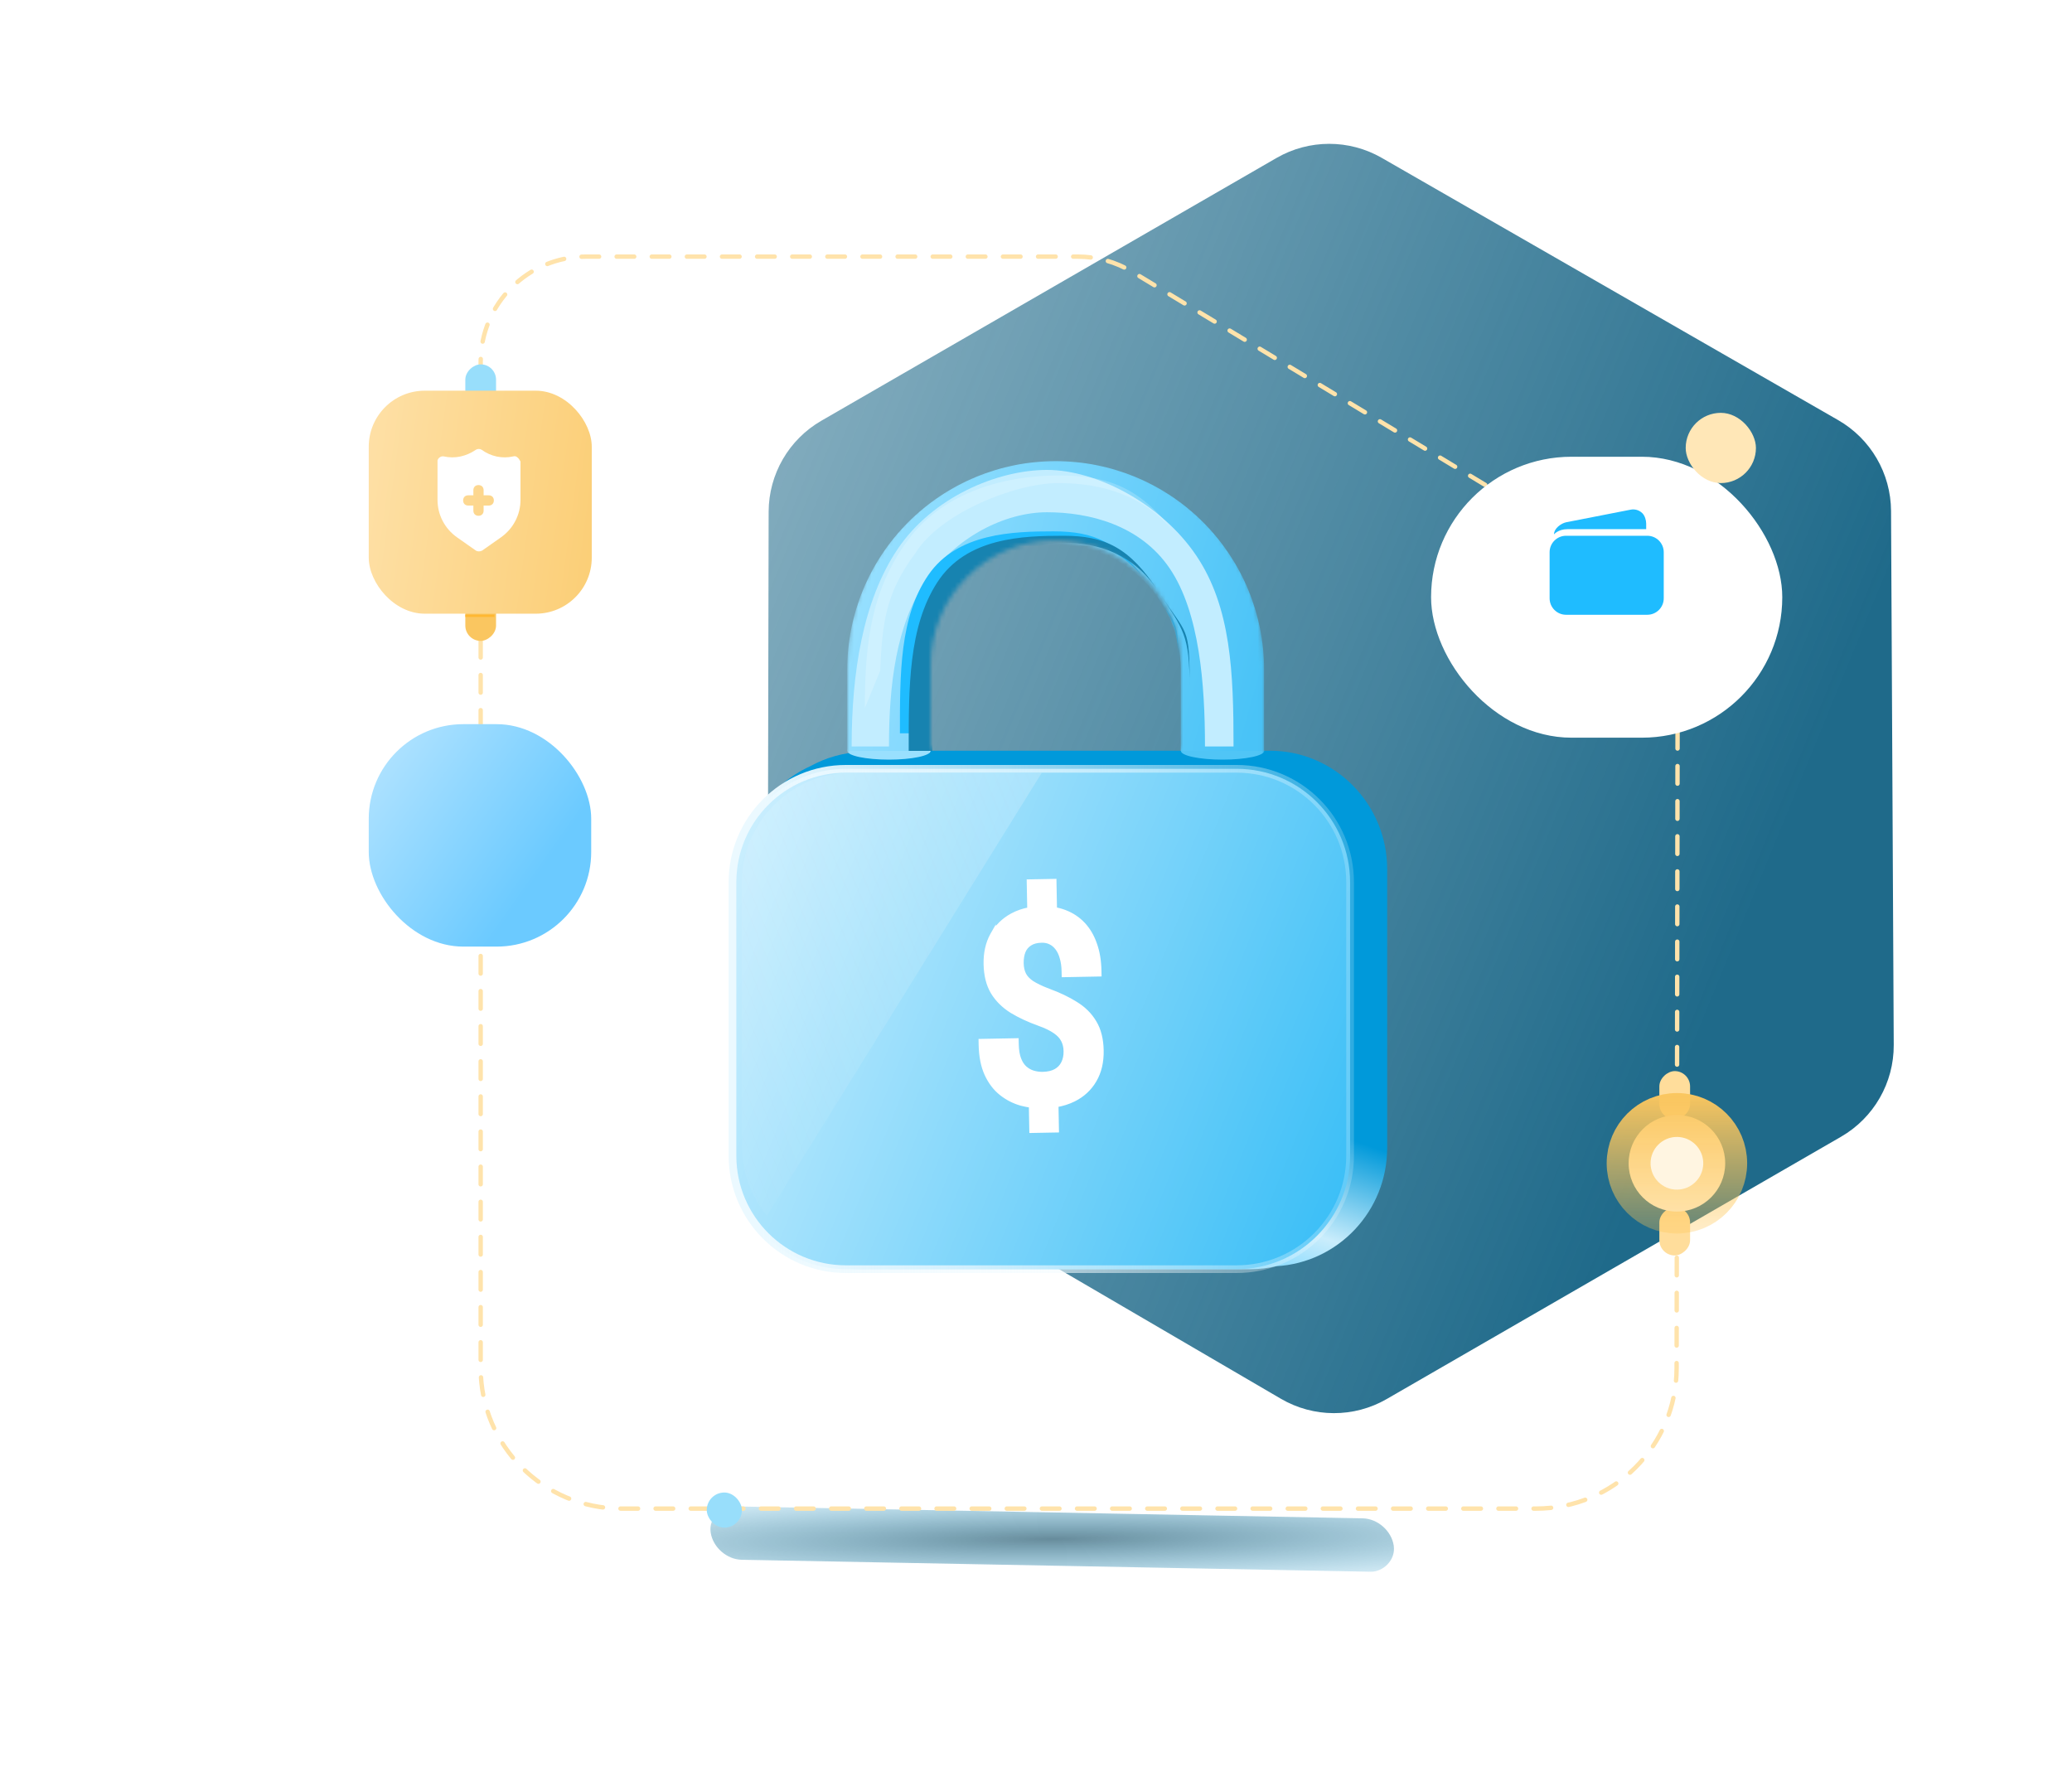 <svg width="472" height="408" viewBox="0 0 472 408" fill="none" xmlns="http://www.w3.org/2000/svg">
<g filter="url(#filter0_f_3_1036)">
<rect width="12.302" height="155.596" rx="6.151" transform="matrix(0.15 0.989 -1 -0.019 316.566 345.998)" fill="url(#paint0_radial_3_1036)" fill-opacity="0.6"/>
</g>
<path d="M174.848 236.516L175.096 116.586C175.114 108.03 179.686 100.129 187.096 95.851L290.793 35.982C298.203 31.704 307.331 31.694 314.75 35.957L418.736 95.707C426.148 99.966 430.736 107.847 430.779 116.396L431.392 238.044C431.435 246.662 426.855 254.641 419.392 258.95L315.893 318.705C308.43 323.014 299.229 322.991 291.788 318.644L186.744 257.289C179.362 252.978 174.831 245.065 174.848 236.516Z" fill="url(#paint1_linear_3_1036)"/>
<path d="M289.252 171.013H200.092C198.855 171.013 197.638 171.098 196.445 171.262C192.145 171.418 188.104 172.595 184.555 174.56C175.272 178.778 168.812 188.173 168.812 199.085V262.242C168.812 277.097 180.782 289.139 195.548 289.139H284.671C286.759 289.139 288.79 288.898 290.739 288.443C304.82 287.664 316 275.884 316 261.468V198.03C316 183.109 304.024 171.013 289.252 171.013Z" fill="url(#paint2_linear_3_1036)"/>
<mask id="mask0_3_1036" style="mask-type:alpha" maskUnits="userSpaceOnUse" x="193" y="104" width="95" height="86">
<path d="M278.464 189.512H202.496C201.249 189.512 200.014 189.267 198.862 188.79C197.709 188.313 196.662 187.613 195.781 186.731C194.899 185.849 194.199 184.802 193.722 183.65C193.245 182.498 193 181.263 193 180.016L193 170.52L193 151.528C193 138.935 198.002 126.858 206.907 117.954C215.811 109.05 227.888 104.048 240.48 104.048C253.073 104.048 265.149 109.05 274.054 117.954C282.958 126.858 287.96 138.935 287.96 151.528V170.52V180.016C287.961 181.263 287.715 182.498 287.238 183.65C286.761 184.802 286.062 185.849 285.18 186.731C284.298 187.613 283.251 188.313 282.099 188.79C280.946 189.267 279.711 189.512 278.464 189.512ZM211.992 170.52H268.968V151.528C268.968 143.972 265.967 136.726 260.624 131.384C255.282 126.041 248.036 123.04 240.48 123.04C232.925 123.04 225.679 126.041 220.336 131.384C214.993 136.726 211.992 143.972 211.992 151.528V170.52Z" fill="url(#paint3_linear_3_1036)"/>
</mask>
<g mask="url(#mask0_3_1036)">
<ellipse cx="202.5" cy="171.048" rx="9.5" ry="2" fill="url(#paint4_linear_3_1036)"/>
<ellipse cx="278.5" cy="171.048" rx="9.5" ry="2" fill="url(#paint5_linear_3_1036)"/>
<path fill-rule="evenodd" clip-rule="evenodd" d="M287.96 171.048V152.528C287.96 139.935 282.958 127.858 274.054 118.954C265.149 110.05 253.073 105.048 240.48 105.048C227.888 105.048 215.811 110.05 206.907 118.954C198.002 127.858 193 139.935 193 152.528V171.048H211.992V152.528C211.992 144.972 214.993 137.726 220.336 132.384C225.679 127.041 232.925 124.04 240.48 124.04C248.036 124.04 255.282 127.041 260.624 132.384C265.967 137.726 268.968 144.972 268.968 152.528V171.048H287.96Z" fill="url(#paint6_linear_3_1036)"/>
<g filter="url(#filter1_f_3_1036)">
<path d="M280.999 170.048C280.999 153.339 280.47 138.362 272.499 126.548C264.529 114.733 249.771 107.048 238.499 107.048C227.228 107.048 212.47 113.233 204.499 125.048C196.529 136.862 194 153.339 194 170.048L202.507 170.048C202.507 155.897 204.147 142.326 210.897 132.321C217.647 122.315 228.953 116.694 238.499 116.694C248.045 116.694 259.749 119.542 266.499 129.548C273.249 139.553 274.492 155.897 274.492 170.048H280.999Z" fill="#C2EDFF"/>
</g>
<g filter="url(#filter2_f_3_1036)">
<path d="M268.5 153.548C268.5 140.022 268.064 142.612 261.5 133.048C254.936 123.483 249.283 121.048 240 121.048C230.717 121.048 218.043 121.421 211.479 130.985C204.915 140.55 205 153.522 205 167.048H210.359C210.359 155.593 209.71 144.607 215.268 136.507C220.827 128.407 232.139 122.548 240 122.548C247.861 122.548 255.941 124.948 261.5 133.048C267.059 141.148 268.5 142.093 268.5 153.548Z" fill="#1FBCFF"/>
</g>
<g filter="url(#filter3_f_3_1036)">
<path d="M271 156.667C271 142.259 270.56 145.018 263.945 134.83C257.329 124.642 251.631 122.048 242.276 122.048C232.92 122.048 220.146 122.445 213.53 132.633C206.915 142.821 207 156.639 207 171.048H212.401C212.401 158.846 211.747 147.143 217.349 138.515C222.952 129.887 234.352 123.645 242.276 123.645C250.199 123.645 258.342 126.202 263.945 134.83C269.547 143.458 271 144.465 271 156.667Z" fill="#1783B0"/>
</g>
<g filter="url(#filter4_f_3_1036)">
<path d="M268.181 122.145C259.912 111.126 252.789 108.319 241.094 108.319C229.4 108.319 215.269 111.799 207 122.819C198.731 133.839 197 145.735 197 161.319L200.5 152.819C201 142.547 201.497 135.38 208.5 126.047C214.063 116.964 231.19 110.047 241.094 110.047C250.998 110.047 261.178 112.813 268.181 122.145Z" fill="white" fill-opacity="0.2"/>
</g>
</g>
<path d="M192.691 175.138H281.717C295.983 175.138 307.549 186.703 307.549 200.969V263.287C307.549 277.553 295.983 289.119 281.717 289.119H192.691C178.425 289.119 166.86 277.553 166.86 263.287V200.969C166.86 186.703 178.425 175.138 192.691 175.138Z" fill="url(#paint7_linear_3_1036)" stroke="url(#paint8_linear_3_1036)" stroke-width="1.753"/>
<path d="M240.016 201.545L240.004 200.882L239.34 200.894L235.215 200.972L234.552 200.985L234.564 201.649L234.672 207.315C233.189 207.569 231.832 208.03 230.605 208.705C228.712 209.745 227.236 211.203 226.19 213.072L226.19 213.071L226.187 213.076C225.155 214.953 224.675 217.14 224.722 219.611C224.77 222.11 225.29 224.241 226.324 225.971L226.324 225.971L226.328 225.979C227.364 227.66 228.787 229.059 230.584 230.178L230.584 230.178L230.591 230.182C232.37 231.259 234.43 232.215 236.766 233.053L236.768 233.054C238.334 233.611 239.554 234.21 240.448 234.841L240.448 234.841L240.455 234.846C241.344 235.456 241.951 236.127 242.318 236.85L242.322 236.858L242.326 236.866C242.711 237.579 242.925 238.443 242.944 239.478C242.965 240.544 242.761 241.472 242.352 242.281L242.35 242.285C241.965 243.057 241.379 243.671 240.57 244.129C239.787 244.563 238.781 244.809 237.52 244.833C236.787 244.847 236.049 244.747 235.302 244.529C234.608 244.321 233.969 243.967 233.383 243.459C232.827 242.976 232.358 242.29 231.994 241.368C231.638 240.467 231.434 239.299 231.406 237.841L231.393 237.178L230.73 237.19L224.248 237.313L223.584 237.325L223.597 237.989C223.645 240.564 224.071 242.777 224.902 244.607L224.903 244.609C225.723 246.397 226.819 247.848 228.199 248.941C229.555 250.015 231.06 250.783 232.709 251.241L232.709 251.241L232.718 251.244C233.487 251.445 234.258 251.597 235.03 251.697L235.126 256.765L235.139 257.429L235.802 257.416L239.9 257.338L240.564 257.326L240.551 256.662L240.455 251.593C241.932 251.348 243.29 250.924 244.524 250.315L244.527 250.314C246.531 249.314 248.087 247.874 249.175 245.999C250.288 244.113 250.802 241.86 250.753 239.273C250.705 236.777 250.186 234.662 249.151 232.968C248.151 231.283 246.743 229.892 244.945 228.792C243.2 227.693 241.149 226.718 238.797 225.861C237.135 225.227 235.853 224.607 234.933 224.006C234.046 223.396 233.452 222.737 233.106 222.04C232.749 221.32 232.55 220.457 232.531 219.434C232.511 218.369 232.668 217.443 232.986 216.644C233.311 215.873 233.816 215.274 234.511 214.83L234.511 214.83L234.521 214.824C235.2 214.375 236.107 214.115 237.286 214.092C238.086 214.077 238.775 214.228 239.369 214.527L239.369 214.527L239.376 214.53C239.996 214.835 240.533 215.284 240.988 215.892L240.988 215.892L240.993 215.899C241.444 216.485 241.801 217.227 242.052 218.141L242.053 218.148L242.056 218.155C242.321 219.048 242.47 220.085 242.492 221.276L242.505 221.939L243.169 221.927L249.597 221.805L250.261 221.792L250.248 221.129C250.206 218.89 249.875 216.89 249.243 215.138C248.631 213.374 247.756 211.876 246.608 210.66C245.462 209.445 244.083 208.535 242.481 207.929C241.735 207.644 240.949 207.432 240.125 207.29L240.016 201.545Z" fill="white" stroke="white" stroke-width="1.327"/>
<path opacity="0.5" fill-rule="evenodd" clip-rule="evenodd" d="M237.311 176.048L194 176.048C180.193 176.048 169 187.241 169 201.048L169 261.048C169 267.088 171.142 272.628 174.708 276.949L237.311 176.048Z" fill="url(#paint9_linear_3_1036)"/>
<path d="M382.172 150.515L381.932 311.712C381.906 329.366 367.587 343.664 349.932 343.664L253.267 343.664L141.498 343.664C123.825 343.664 109.498 329.337 109.498 311.664L109.498 82.458C109.498 69.203 120.243 58.458 133.498 58.458L245.517 58.458C249.89 58.458 254.179 59.652 257.923 61.913L370.577 129.934C377.785 134.286 382.184 142.096 382.172 150.515Z" stroke="#FFE3AB" stroke-linecap="round" stroke-dasharray="4 4"/>
<rect x="113" y="83" width="11" height="7" rx="3.5" transform="rotate(90 113 83)" fill="#98DEFB"/>
<rect x="113" y="135" width="11" height="7" rx="3.5" transform="rotate(90 113 135)" fill="#FAC660"/>
<g filter="url(#filter5_dddddd_3_1036)">
<rect x="84" y="89" width="50.675" height="50.675" rx="21.547" fill="url(#paint10_linear_3_1036)"/>
</g>
<rect x="84" y="89" width="50.802" height="50.802" rx="12.768" fill="url(#paint11_linear_3_1036)"/>
<path d="M117.867 104.2C117.633 103.967 117.283 103.85 116.933 103.967C114.367 104.55 111.8 103.967 109.7 102.45C109.35 102.217 108.767 102.217 108.417 102.45C106.2 103.967 103.633 104.55 101.067 103.967C100.483 103.85 99.783 104.317 99.667 104.9C99.667 105.017 99.667 105.017 99.667 105.133V113.883C99.667 117.267 101.3 120.417 104.1 122.4L108.417 125.433C108.767 125.667 109.35 125.667 109.817 125.433L114.133 122.4C116.933 120.417 118.567 117.267 118.567 113.883V105.133C118.333 104.783 118.217 104.433 117.867 104.2ZM111.333 115.167H110.167V116.333C110.167 117.033 109.7 117.5 109 117.5C108.3 117.5 107.833 117.033 107.833 116.333V115.167H106.667C105.967 115.167 105.5 114.7 105.5 114C105.5 113.3 105.967 112.833 106.667 112.833H107.833V111.667C107.833 110.967 108.3 110.5 109 110.5C109.7 110.5 110.167 110.967 110.167 111.667V112.833H111.333C112.033 112.833 112.5 113.3 112.5 114C112.5 114.7 112.033 115.167 111.333 115.167Z" fill="white"/>
<path fill-rule="evenodd" clip-rule="evenodd" d="M112.626 140.552L106 140.552L106 140L112.626 140L112.626 140.552Z" fill="#FFB833"/>
<rect x="161" y="340" width="8" height="8" rx="4" fill="#98DEFB"/>
<rect x="378" y="286" width="11" height="7" rx="3.5" transform="rotate(-90 378 286)" fill="#FFDD9B"/>
<rect x="378" y="255" width="11" height="7" rx="3.5" transform="rotate(-90 378 255)" fill="#FFDD9B"/>
<path d="M371 265C371 258.925 375.925 254 382 254C388.075 254 393 258.925 393 265C393 271.075 388.075 276 382 276C375.925 276 371 271.075 371 265Z" fill="#FFF5E1" stroke="url(#paint12_linear_3_1036)" stroke-width="10"/>
<g filter="url(#filter6_dd_3_1036)">
<rect x="326" y="96.048" width="80" height="64" rx="32" fill="white"/>
</g>
<path d="M375.25 122.048H356.75C354.681 122.048 353 123.729 353 125.798V136.298C353 138.366 354.681 140.048 356.75 140.048H375.25C377.319 140.048 379 138.366 379 136.298V125.798C379 123.729 377.319 122.048 375.25 122.048ZM371.431 116.11L356.75 118.979C355.625 119.229 354 120.36 354 121.735C354 121.735 354.938 120.548 357.062 120.548H375V119.266C375 118.479 374.688 117.473 374.131 116.916C373.425 116.21 372.413 115.904 371.431 116.11Z" fill="#1FBCFF"/>
<rect x="384" y="94.048" width="16" height="16" rx="8" fill="#FFE7B7"/>
<defs>
<filter id="filter0_f_3_1036" x="116.642" y="297.904" width="246.132" height="105.352" filterUnits="userSpaceOnUse" color-interpolation-filters="sRGB">
<feFlood flood-opacity="0" result="BackgroundImageFix"/>
<feBlend mode="normal" in="SourceGraphic" in2="BackgroundImageFix" result="shape"/>
<feGaussianBlur stdDeviation="22.606" result="effect1_foregroundBlur_3_1036"/>
</filter>
<filter id="filter1_f_3_1036" x="181" y="94.048" width="112.999" height="89" filterUnits="userSpaceOnUse" color-interpolation-filters="sRGB">
<feFlood flood-opacity="0" result="BackgroundImageFix"/>
<feBlend mode="normal" in="SourceGraphic" in2="BackgroundImageFix" result="shape"/>
<feGaussianBlur stdDeviation="6.5" result="effect1_foregroundBlur_3_1036"/>
</filter>
<filter id="filter2_f_3_1036" x="198" y="114.048" width="77.5" height="60" filterUnits="userSpaceOnUse" color-interpolation-filters="sRGB">
<feFlood flood-opacity="0" result="BackgroundImageFix"/>
<feBlend mode="normal" in="SourceGraphic" in2="BackgroundImageFix" result="shape"/>
<feGaussianBlur stdDeviation="3.5" result="effect1_foregroundBlur_3_1036"/>
</filter>
<filter id="filter3_f_3_1036" x="200" y="115.048" width="78" height="63" filterUnits="userSpaceOnUse" color-interpolation-filters="sRGB">
<feFlood flood-opacity="0" result="BackgroundImageFix"/>
<feBlend mode="normal" in="SourceGraphic" in2="BackgroundImageFix" result="shape"/>
<feGaussianBlur stdDeviation="3.5" result="effect1_foregroundBlur_3_1036"/>
</filter>
<filter id="filter4_f_3_1036" x="196" y="107.319" width="73.181" height="55" filterUnits="userSpaceOnUse" color-interpolation-filters="sRGB">
<feFlood flood-opacity="0" result="BackgroundImageFix"/>
<feBlend mode="normal" in="SourceGraphic" in2="BackgroundImageFix" result="shape"/>
<feGaussianBlur stdDeviation="0.5" result="effect1_foregroundBlur_3_1036"/>
</filter>
<filter id="filter5_dddddd_3_1036" x="0.207" y="40.32" width="218.262" height="218.262" filterUnits="userSpaceOnUse" color-interpolation-filters="sRGB">
<feFlood flood-opacity="0" result="BackgroundImageFix"/>
<feColorMatrix in="SourceAlpha" type="matrix" values="0 0 0 0 0 0 0 0 0 0 0 0 0 0 0 0 0 0 127 0" result="hardAlpha"/>
<feOffset dy="1.736"/>
<feGaussianBlur stdDeviation="1.557"/>
<feColorMatrix type="matrix" values="0 0 0 0 0.98 0 0 0 0 0.776 0 0 0 0 0.376 0 0 0 0.095 0"/>
<feBlend mode="normal" in2="BackgroundImageFix" result="effect1_dropShadow_3_1036"/>
<feColorMatrix in="SourceAlpha" type="matrix" values="0 0 0 0 0 0 0 0 0 0 0 0 0 0 0 0 0 0 127 0" result="hardAlpha"/>
<feOffset dy="3.446"/>
<feGaussianBlur stdDeviation="3.239"/>
<feColorMatrix type="matrix" values="0 0 0 0 0.98 0 0 0 0 0.776 0 0 0 0 0.376 0 0 0 0.121 0"/>
<feBlend mode="normal" in2="effect1_dropShadow_3_1036" result="effect2_dropShadow_3_1036"/>
<feColorMatrix in="SourceAlpha" type="matrix" values="0 0 0 0 0 0 0 0 0 0 0 0 0 0 0 0 0 0 127 0" result="hardAlpha"/>
<feOffset dy="5.693"/>
<feGaussianBlur stdDeviation="5.691"/>
<feColorMatrix type="matrix" values="0 0 0 0 0.98 0 0 0 0 0.776 0 0 0 0 0.376 0 0 0 0.134 0"/>
<feBlend mode="normal" in2="effect2_dropShadow_3_1036" result="effect3_dropShadow_3_1036"/>
<feColorMatrix in="SourceAlpha" type="matrix" values="0 0 0 0 0 0 0 0 0 0 0 0 0 0 0 0 0 0 127 0" result="hardAlpha"/>
<feOffset dy="9.871"/>
<feGaussianBlur stdDeviation="9.963"/>
<feColorMatrix type="matrix" values="0 0 0 0 0.98 0 0 0 0 0.776 0 0 0 0 0.376 0 0 0 0.143 0"/>
<feBlend mode="normal" in2="effect3_dropShadow_3_1036" result="effect4_dropShadow_3_1036"/>
<feColorMatrix in="SourceAlpha" type="matrix" values="0 0 0 0 0 0 0 0 0 0 0 0 0 0 0 0 0 0 127 0" result="hardAlpha"/>
<feOffset dy="20.107"/>
<feGaussianBlur stdDeviation="18.392"/>
<feColorMatrix type="matrix" values="0 0 0 0 0.98 0 0 0 0 0.776 0 0 0 0 0.376 0 0 0 0.155 0"/>
<feBlend mode="normal" in2="effect4_dropShadow_3_1036" result="effect5_dropShadow_3_1036"/>
<feColorMatrix in="SourceAlpha" type="matrix" values="0 0 0 0 0 0 0 0 0 0 0 0 0 0 0 0 0 0 127 0" result="hardAlpha"/>
<feOffset dy="35.113"/>
<feGaussianBlur stdDeviation="41.897"/>
<feColorMatrix type="matrix" values="0 0 0 0 0.98 0 0 0 0 0.776 0 0 0 0 0.376 0 0 0 0.15 0"/>
<feBlend mode="normal" in2="effect5_dropShadow_3_1036" result="effect6_dropShadow_3_1036"/>
<feBlend mode="normal" in="SourceGraphic" in2="effect6_dropShadow_3_1036" result="shape"/>
</filter>
<filter id="filter6_dd_3_1036" x="310" y="88.048" width="112" height="96" filterUnits="userSpaceOnUse" color-interpolation-filters="sRGB">
<feFlood flood-opacity="0" result="BackgroundImageFix"/>
<feColorMatrix in="SourceAlpha" type="matrix" values="0 0 0 0 0 0 0 0 0 0 0 0 0 0 0 0 0 0 127 0" result="hardAlpha"/>
<feOffset dy="8"/>
<feGaussianBlur stdDeviation="8"/>
<feColorMatrix type="matrix" values="0 0 0 0 0.122 0 0 0 0 0.11 0 0 0 0 0.157 0 0 0 0.08 0"/>
<feBlend mode="normal" in2="BackgroundImageFix" result="effect1_dropShadow_3_1036"/>
<feColorMatrix in="SourceAlpha" type="matrix" values="0 0 0 0 0 0 0 0 0 0 0 0 0 0 0 0 0 0 127 0" result="hardAlpha"/>
<feOffset/>
<feGaussianBlur stdDeviation="4"/>
<feColorMatrix type="matrix" values="0 0 0 0 0.122 0 0 0 0 0.11 0 0 0 0 0.157 0 0 0 0.04 0"/>
<feBlend mode="normal" in2="effect1_dropShadow_3_1036" result="effect2_dropShadow_3_1036"/>
<feBlend mode="normal" in="SourceGraphic" in2="effect2_dropShadow_3_1036" result="shape"/>
</filter>
<radialGradient id="paint0_radial_3_1036" cx="0" cy="0" r="1" gradientUnits="userSpaceOnUse" gradientTransform="translate(6.151 77.798) rotate(88.317) scale(184.577 14.546)">
<stop stop-color="#013F59"/>
<stop offset="1" stop-color="#00A5EC" stop-opacity="0"/>
</radialGradient>
<linearGradient id="paint1_linear_3_1036" x1="401" y1="203" x2="5.658" y2="41.061" gradientUnits="userSpaceOnUse">
<stop stop-color="#1F6A8A"/>
<stop offset="1" stop-color="#1F6A8A" stop-opacity="0.24"/>
</linearGradient>
<linearGradient id="paint2_linear_3_1036" x1="291.18" y1="196.415" x2="248.554" y2="319.254" gradientUnits="userSpaceOnUse">
<stop offset="0.417" stop-color="#0099DA"/>
<stop offset="0.596" stop-color="#CAEDFC"/>
<stop offset="0.705" stop-color="#73D5FF"/>
</linearGradient>
<linearGradient id="paint3_linear_3_1036" x1="203.181" y1="154.221" x2="331.952" y2="193.07" gradientUnits="userSpaceOnUse">
<stop stop-color="#A0DFFA"/>
<stop offset="0" stop-color="#B9EAFF"/>
<stop offset="1" stop-color="#4BB6E2"/>
</linearGradient>
<linearGradient id="paint4_linear_3_1036" x1="210" y1="176.048" x2="213.425" y2="177.248" gradientUnits="userSpaceOnUse">
<stop stop-color="#99E0FE"/>
<stop offset="0" stop-color="#B9EAFF"/>
<stop offset="1" stop-color="#5DBDE5"/>
</linearGradient>
<linearGradient id="paint5_linear_3_1036" x1="288.5" y1="160.048" x2="286.538" y2="160.449" gradientUnits="userSpaceOnUse">
<stop stop-color="#5DCAF8"/>
<stop offset="0" stop-color="#B9EAFF"/>
<stop offset="1" stop-color="#50C5F6"/>
</linearGradient>
<linearGradient id="paint6_linear_3_1036" x1="196.5" y1="135.548" x2="286.5" y2="161.048" gradientUnits="userSpaceOnUse">
<stop stop-color="#95DFFF"/>
<stop offset="1" stop-color="#49C3F7"/>
</linearGradient>
<linearGradient id="paint7_linear_3_1036" x1="370" y1="275.048" x2="149.674" y2="186.179" gradientUnits="userSpaceOnUse">
<stop stop-color="#06ADF4"/>
<stop offset="1" stop-color="#DBF4FF"/>
</linearGradient>
<linearGradient id="paint8_linear_3_1036" x1="339.162" y1="197.303" x2="173.215" y2="196.83" gradientUnits="userSpaceOnUse">
<stop stop-color="white" stop-opacity="0"/>
<stop offset="1" stop-color="#EBF9FF"/>
</linearGradient>
<linearGradient id="paint9_linear_3_1036" x1="404.397" y1="125.81" x2="136.312" y2="235.746" gradientUnits="userSpaceOnUse">
<stop stop-color="white"/>
<stop offset="1" stop-color="#FFFDFD" stop-opacity="0"/>
</linearGradient>
<linearGradient id="paint10_linear_3_1036" x1="113.691" y1="135.931" x2="70.978" y2="105.788" gradientUnits="userSpaceOnUse">
<stop stop-color="#6BCAFF"/>
<stop offset="1" stop-color="#BAE6FF"/>
</linearGradient>
<linearGradient id="paint11_linear_3_1036" x1="159.287" y1="151.555" x2="52.104" y2="137.022" gradientUnits="userSpaceOnUse">
<stop stop-color="#FAC660"/>
<stop offset="1" stop-color="#FFE8BC"/>
</linearGradient>
<linearGradient id="paint12_linear_3_1036" x1="382" y1="249" x2="382" y2="281" gradientUnits="userSpaceOnUse">
<stop stop-color="#FAC660"/>
<stop offset="1" stop-color="#FFC551" stop-opacity="0.3"/>
</linearGradient>
</defs>
</svg>
